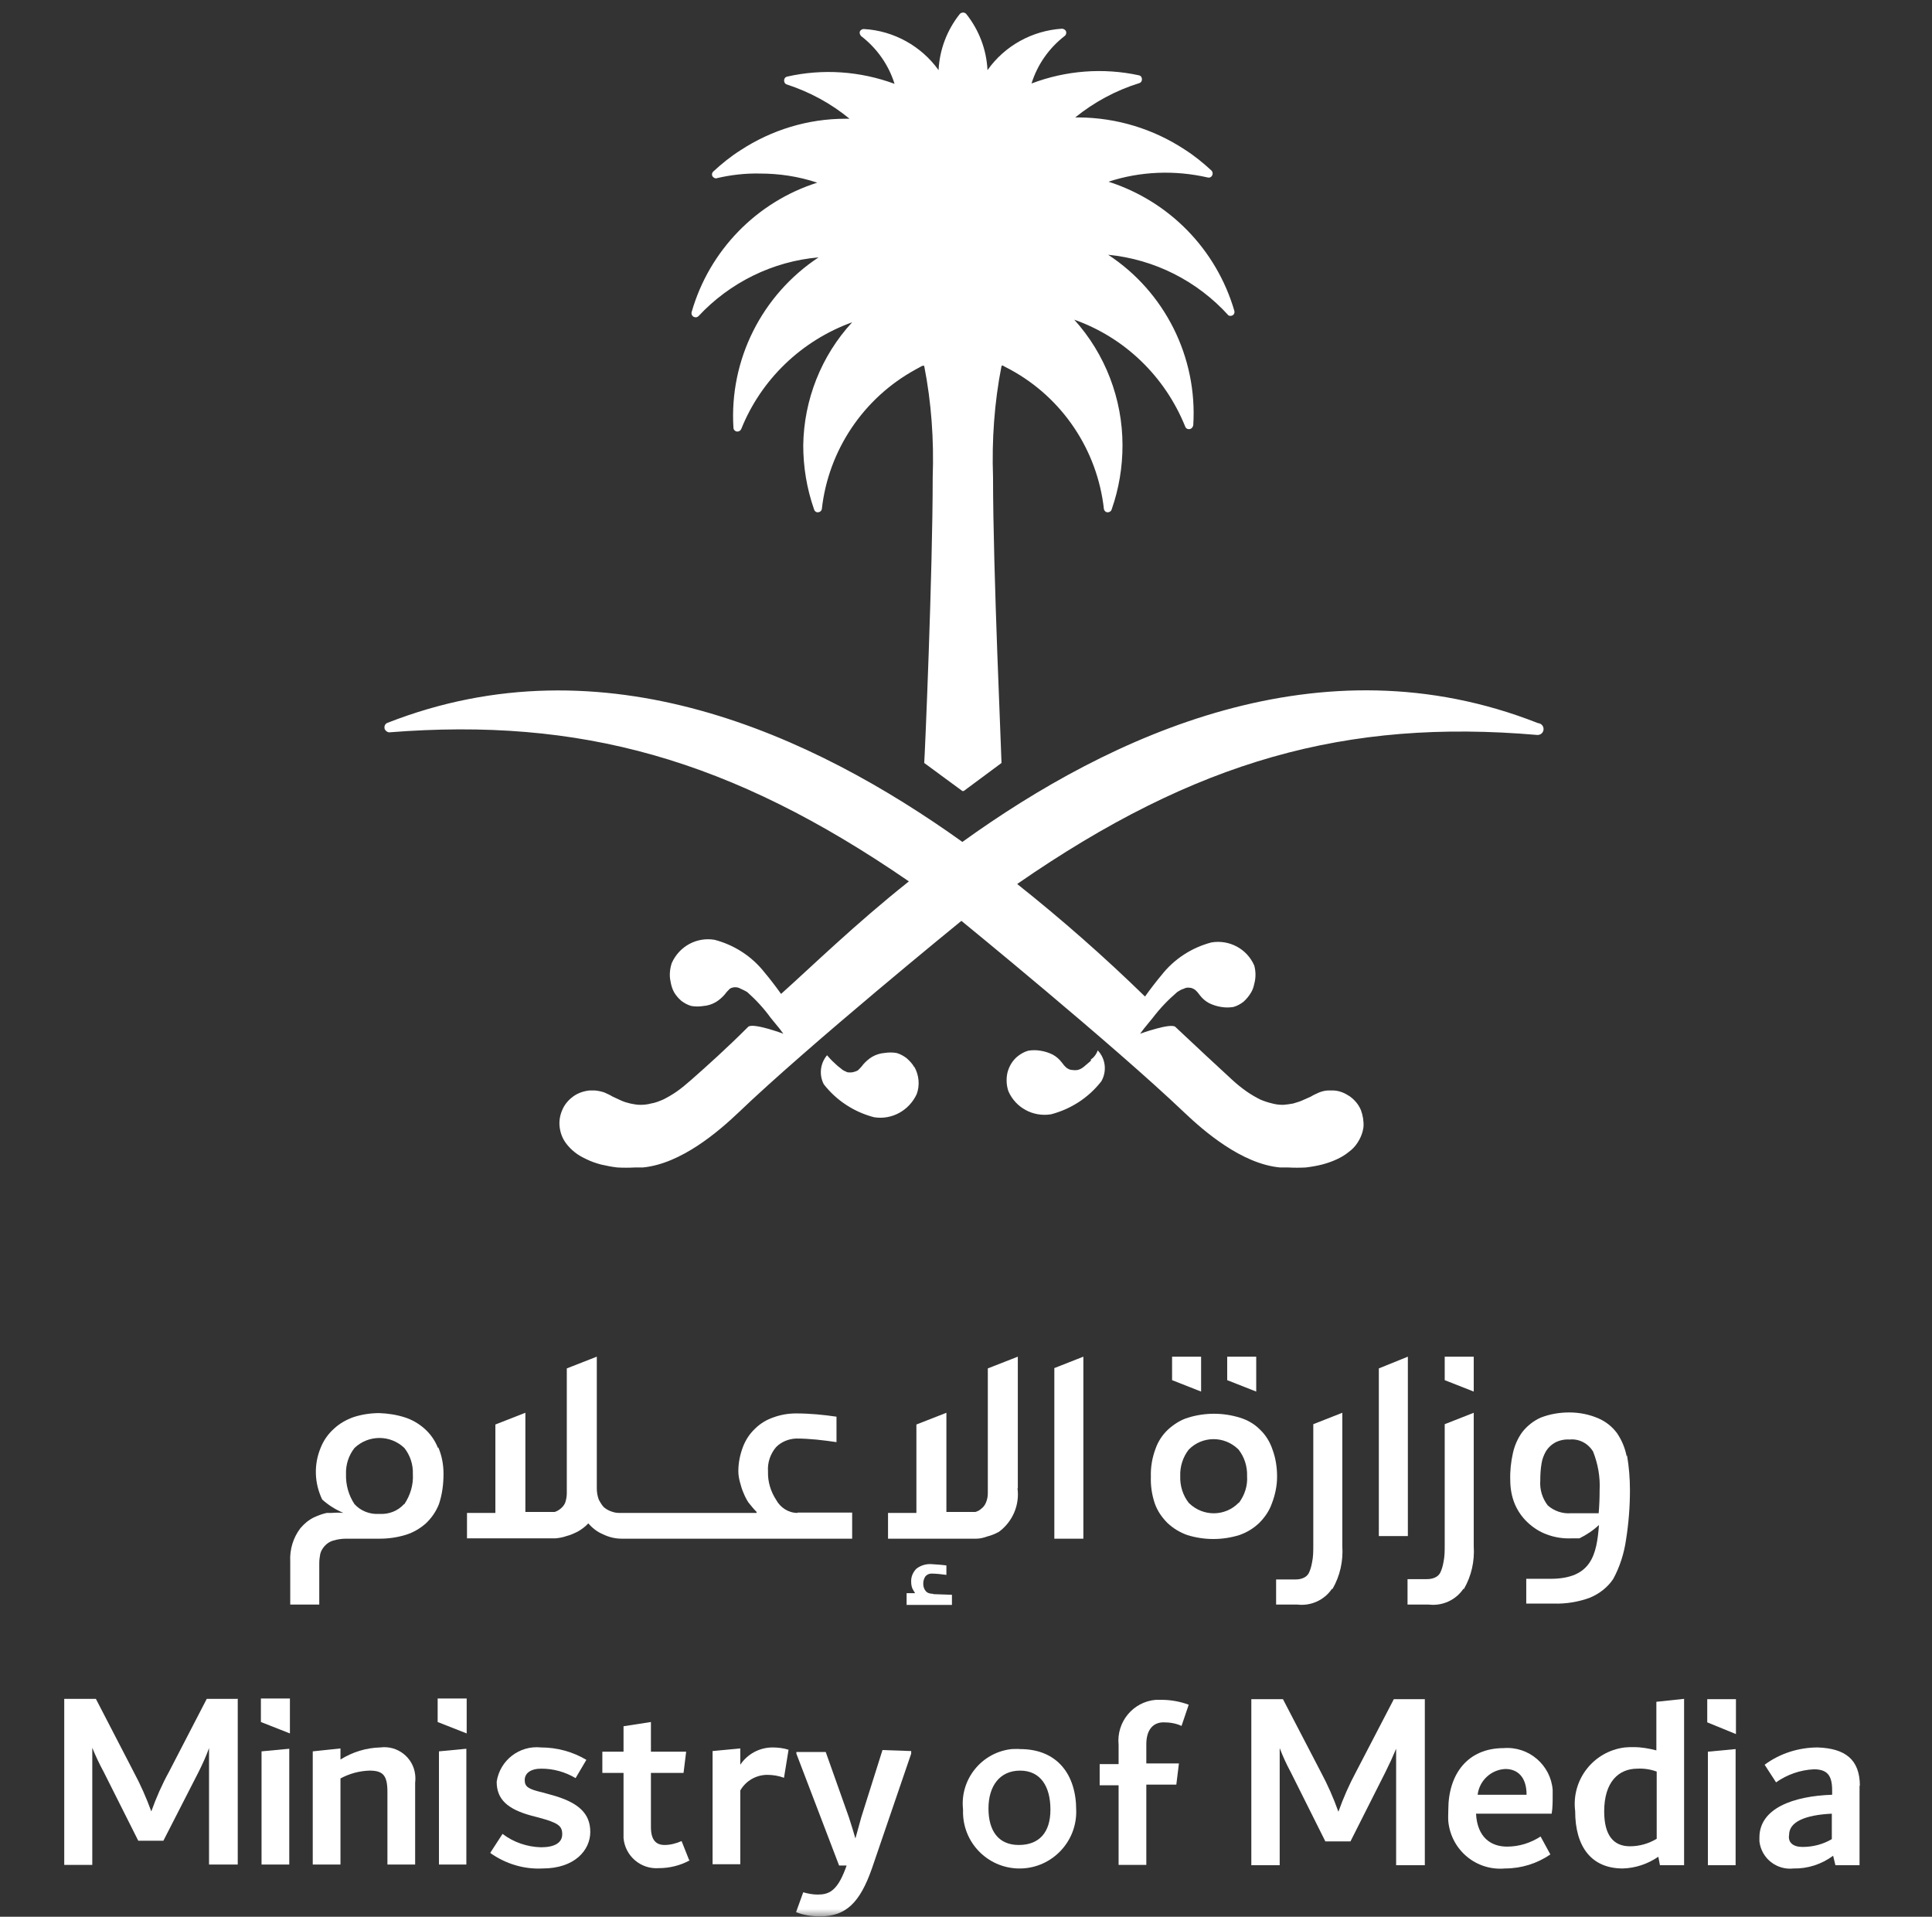 <svg width="123" height="122" viewBox="0 0 123 122" fill="none" xmlns="http://www.w3.org/2000/svg">
<rect x="0" y="0" width="123" height="122" fill="#333333" stroke="none"/>
<g clip-path="url(#clip0_11_10450)">
<mask id="mask0_11_10450" style="mask-type:luminance" maskUnits="userSpaceOnUse" x="0" y="0" width="123" height="122">
<path d="M122.145 0H0.145V122H122.145V0Z" fill="white"/>
</mask>
<g mask="url(#mask0_11_10450)">
<path d="M50.764 96.296C50.203 96.296 49.684 95.964 49.414 95.466C49.061 94.926 48.874 94.303 48.895 93.659C48.854 93.099 49.041 92.538 49.414 92.102C49.746 91.77 50.203 91.583 50.681 91.562C51.553 91.562 52.404 91.666 53.255 91.791V90.171C52.404 90.047 51.553 89.964 50.681 89.964C50.182 89.964 49.705 90.047 49.248 90.213C48.812 90.358 48.397 90.607 48.065 90.939C47.712 91.272 47.463 91.666 47.297 92.102C47.11 92.6 47.006 93.12 47.006 93.639C47.006 93.867 47.047 94.116 47.11 94.344C47.172 94.573 47.234 94.801 47.338 95.03C47.421 95.237 47.525 95.445 47.649 95.632C47.816 95.839 47.982 96.047 48.169 96.234V96.296H39.386C39.22 96.296 39.054 96.255 38.888 96.192C38.722 96.13 38.576 96.047 38.431 95.922C38.306 95.777 38.203 95.611 38.12 95.445C38.036 95.216 37.995 94.988 37.995 94.739V86.351L36.085 87.098V95.05C36.085 95.258 36.043 95.466 35.981 95.653C35.919 95.798 35.815 95.922 35.69 96.026C35.587 96.109 35.462 96.192 35.316 96.234C35.192 96.234 35.088 96.234 34.964 96.234H33.448V89.922L31.538 90.669V96.296H29.731V97.916H34.756C34.943 97.916 35.15 97.916 35.358 97.916C35.586 97.895 35.836 97.853 36.064 97.77C36.313 97.708 36.541 97.604 36.791 97.48C37.04 97.334 37.268 97.168 37.455 96.961C37.704 97.251 38.016 97.5 38.369 97.646C38.742 97.833 39.158 97.936 39.573 97.936H54.252V96.275H50.785L50.764 96.296Z" fill="white"/>
<path d="M64.799 94.739V86.351L62.889 87.098V95.05C62.889 95.258 62.847 95.466 62.764 95.653C62.702 95.798 62.598 95.943 62.474 96.026C62.37 96.13 62.245 96.192 62.1 96.234C61.975 96.234 61.872 96.234 61.747 96.234H60.252V89.922L58.342 90.669V96.296H56.536V97.936H62.162C62.391 97.936 62.64 97.874 62.868 97.791C63.117 97.729 63.367 97.625 63.595 97.5C64.467 96.857 64.924 95.798 64.778 94.718L64.799 94.739Z" fill="white"/>
<path d="M68.972 86.351L67.124 87.078V97.936H68.972V86.351Z" fill="white"/>
<path d="M78.855 95.653C78.004 96.525 76.613 96.545 75.72 95.694C75.72 95.694 75.699 95.673 75.679 95.653C75.305 95.175 75.118 94.573 75.139 93.95C75.118 93.348 75.305 92.746 75.679 92.268C76.53 91.396 77.921 91.376 78.814 92.227C78.814 92.227 78.835 92.248 78.855 92.268C79.229 92.746 79.416 93.348 79.395 93.95C79.437 94.552 79.25 95.154 78.876 95.653H78.855ZM80.205 90.981C79.852 90.628 79.416 90.379 78.938 90.234C77.859 89.901 76.717 89.901 75.637 90.234C75.16 90.379 74.744 90.649 74.371 90.981C73.997 91.334 73.727 91.749 73.561 92.227C73.353 92.787 73.249 93.389 73.27 93.992C73.249 94.573 73.332 95.133 73.519 95.694C73.686 96.172 73.976 96.587 74.329 96.94C74.682 97.272 75.118 97.542 75.596 97.708C76.675 98.04 77.817 98.04 78.897 97.708C79.374 97.542 79.79 97.293 80.163 96.94C80.516 96.587 80.807 96.172 80.973 95.694C81.181 95.154 81.305 94.573 81.305 93.992C81.305 93.41 81.222 92.829 81.015 92.268C80.849 91.77 80.579 91.334 80.205 90.981Z" fill="white"/>
<path d="M84.835 101.134C85.312 100.303 85.52 99.369 85.458 98.414V89.922L83.61 90.649V98.352C83.61 98.725 83.61 99.099 83.527 99.473C83.485 99.701 83.423 99.93 83.319 100.137C83.236 100.283 83.112 100.386 82.946 100.449C82.8 100.511 82.634 100.532 82.468 100.532H81.243V102.13H82.593C83.465 102.234 84.316 101.84 84.793 101.134" fill="white"/>
<path d="M89.631 86.351L87.783 87.098V97.77H89.631V86.351Z" fill="white"/>
<path d="M93.202 101.134C93.68 100.303 93.887 99.369 93.825 98.414V89.922L91.977 90.649V98.331C91.977 98.705 91.977 99.078 91.894 99.452C91.853 99.68 91.79 99.909 91.686 100.116C91.603 100.262 91.479 100.366 91.313 100.428C91.167 100.49 91.001 100.511 90.835 100.511H89.61V102.13H90.96C91.832 102.234 92.683 101.84 93.161 101.134" fill="white"/>
<path d="M93.825 86.351V88.573L91.977 87.846V86.351H93.825Z" fill="white"/>
<path d="M79.977 86.351V88.573L78.129 87.846V86.351H79.977Z" fill="white"/>
<path d="M76.468 86.351V88.573L74.62 87.846V86.351H76.468Z" fill="white"/>
<path d="M59.401 101.445C59.235 101.445 59.048 101.404 58.944 101.279C58.82 101.134 58.778 100.968 58.778 100.802C58.778 100.635 58.82 100.469 58.923 100.324C59.027 100.22 59.152 100.158 59.297 100.158C59.609 100.158 59.941 100.199 60.252 100.241V99.639C59.941 99.597 59.609 99.577 59.297 99.556C58.944 99.535 58.612 99.639 58.342 99.847C58.114 100.075 57.989 100.386 58.01 100.698C58.01 100.822 58.031 100.947 58.072 101.071C58.114 101.175 58.197 101.3 58.259 101.404H57.719V102.151H60.605V101.507L59.422 101.466L59.401 101.445Z" fill="white"/>
<path d="M101.819 96.317H100.012C99.472 96.359 98.933 96.172 98.538 95.819C98.185 95.362 98.019 94.801 98.061 94.241C98.061 93.867 98.081 93.493 98.144 93.14C98.185 92.87 98.289 92.6 98.434 92.351C98.58 92.123 98.787 91.936 99.016 91.811C99.306 91.666 99.618 91.604 99.929 91.625C100.531 91.562 101.113 91.874 101.424 92.393C101.736 93.182 101.881 94.012 101.839 94.843C101.839 95.362 101.819 95.881 101.777 96.338L101.819 96.317ZM103.563 92.704C103.459 92.165 103.251 91.666 102.94 91.209C102.628 90.794 102.234 90.483 101.756 90.275C101.175 90.026 100.552 89.901 99.908 89.901C99.285 89.901 98.663 90.005 98.081 90.234C97.624 90.441 97.23 90.753 96.919 91.147C96.628 91.542 96.42 92.019 96.317 92.497C96.192 93.057 96.13 93.639 96.15 94.199C96.15 94.718 96.234 95.237 96.441 95.736C96.628 96.172 96.898 96.566 97.251 96.898C97.604 97.231 98.019 97.5 98.476 97.666C98.974 97.853 99.493 97.936 100.033 97.916H100.552C101.009 97.687 101.424 97.417 101.798 97.064C101.652 98.933 101.341 100.49 98.704 100.49H97.168V102.068H98.933C99.701 102.089 100.49 101.964 101.216 101.694C101.819 101.445 102.358 101.03 102.711 100.49C103.127 99.722 103.397 98.871 103.521 97.999C103.687 96.961 103.77 95.902 103.77 94.843C103.77 94.095 103.708 93.348 103.583 92.621" fill="white"/>
<path d="M25.724 95.736C25.33 96.172 24.748 96.4 24.146 96.359C23.544 96.4 22.963 96.172 22.568 95.736C22.195 95.175 22.008 94.511 22.029 93.825C22.008 93.223 22.195 92.642 22.568 92.164C23.461 91.313 24.852 91.313 25.745 92.164C26.119 92.642 26.306 93.223 26.285 93.825C26.326 94.511 26.119 95.175 25.745 95.736H25.724ZM27.884 92.164C27.697 91.687 27.406 91.272 27.032 90.939C26.659 90.607 26.223 90.358 25.766 90.213C25.247 90.047 24.707 89.964 24.146 89.943C23.607 89.943 23.046 90.026 22.527 90.192C22.049 90.358 21.613 90.607 21.26 90.939C20.887 91.272 20.596 91.687 20.409 92.164C19.973 93.223 20.015 94.407 20.513 95.445C20.907 95.798 21.364 96.089 21.863 96.296C21.613 96.275 21.364 96.275 21.136 96.296H20.804C20.513 96.359 20.243 96.462 19.973 96.587C19.641 96.753 19.371 96.981 19.122 97.272C18.665 97.874 18.437 98.622 18.478 99.39V102.13H20.326V99.514C20.326 99.307 20.347 99.12 20.388 98.912C20.43 98.725 20.534 98.559 20.658 98.414C20.804 98.248 20.991 98.123 21.198 98.061C21.468 97.978 21.759 97.936 22.049 97.936H24.188C24.748 97.936 25.309 97.853 25.849 97.687C26.306 97.542 26.742 97.293 27.115 96.961C27.468 96.628 27.759 96.213 27.946 95.736C28.154 95.113 28.236 94.469 28.236 93.805C28.236 93.223 28.133 92.663 27.904 92.123" fill="white"/>
<path d="M15.136 108.11V118.678H13.308V111.266C13.121 111.785 12.893 112.283 12.644 112.782L10.402 117.162H8.803L6.602 112.782C6.332 112.283 6.083 111.764 5.875 111.245V118.699H4.09V108.131H6.104L8.512 112.782C8.948 113.591 9.322 114.443 9.633 115.294C9.945 114.422 10.319 113.571 10.755 112.782L13.163 108.131H15.156L15.136 108.11Z" fill="white"/>
<path d="M16.651 111.473L18.416 111.307V118.678H16.651V111.473Z" fill="white"/>
<path d="M26.43 113.487V118.678H24.665V114.048C24.665 112.989 24.375 112.698 23.523 112.698C22.88 112.719 22.257 112.885 21.676 113.197V118.678H19.911V111.473L21.676 111.287V111.993C22.444 111.515 23.316 111.245 24.209 111.224C25.309 111.079 26.306 111.868 26.43 112.948C26.451 113.114 26.451 113.301 26.43 113.467V113.487Z" fill="white"/>
<path d="M27.946 111.473L29.69 111.307V118.678H27.946V111.473Z" fill="white"/>
<path d="M31.226 117.91L31.994 116.726C32.7 117.266 33.572 117.557 34.444 117.578C35.316 117.578 35.794 117.287 35.794 116.747C35.794 116.207 35.524 116.02 34.299 115.688L33.822 115.564C32.306 115.148 31.621 114.526 31.621 113.404C31.828 112.034 33.074 111.079 34.444 111.224C35.462 111.224 36.458 111.494 37.331 112.013L36.645 113.176C35.981 112.781 35.233 112.574 34.465 112.574C33.78 112.574 33.406 112.865 33.406 113.301C33.406 113.737 33.656 113.882 34.548 114.09L35.067 114.235C36.853 114.712 37.58 115.439 37.58 116.602C37.58 117.764 36.583 118.927 34.548 118.927C33.365 118.989 32.202 118.637 31.226 117.951" fill="white"/>
<path d="M43.912 118.408C43.31 118.74 42.625 118.906 41.94 118.906C40.798 118.989 39.801 118.138 39.697 116.996C39.697 116.851 39.697 116.726 39.697 116.581V112.844H38.348V111.494H39.697V109.875L41.441 109.605V111.494H43.684L43.518 112.844H41.441V116.29C41.441 117.1 41.753 117.432 42.313 117.432C42.687 117.432 43.061 117.328 43.393 117.183L43.871 118.387L43.912 118.408Z" fill="white"/>
<path d="M50.203 111.37L49.913 113.155C49.58 113.031 49.207 112.968 48.854 112.968C48.148 112.968 47.483 113.342 47.13 113.965V118.657H45.366V111.453L47.13 111.287V112.325C47.587 111.64 48.355 111.224 49.186 111.224C49.539 111.224 49.871 111.266 50.203 111.37Z" fill="white"/>
<path d="M58.01 111.453V111.619L55.518 118.906C54.75 121.107 53.857 121.979 52.196 121.979C51.677 121.979 51.158 121.896 50.681 121.709L51.137 120.443C51.428 120.526 51.739 120.588 52.051 120.588C52.736 120.588 53.276 120.401 53.816 118.969L53.899 118.74H53.421L50.701 111.619V111.515H52.57L54.044 115.667C54.21 116.166 54.335 116.602 54.459 117.017C54.563 116.623 54.709 116.145 54.833 115.667L56.183 111.39L58.01 111.453Z" fill="white"/>
<path d="M29.711 108.11V110.332L27.863 109.605V108.11H29.711Z" fill="white"/>
<path d="M18.457 108.11V110.332L16.61 109.605V108.11H18.457Z" fill="white"/>
<path d="M66.875 115.169C66.875 113.716 66.252 112.699 64.945 112.699C63.636 112.699 62.931 113.695 62.931 115.107C62.931 116.519 63.553 117.432 64.861 117.432C66.169 117.432 66.875 116.623 66.875 115.19V115.148V115.169ZM61.311 115.169C61.103 113.259 62.495 111.536 64.405 111.328C64.591 111.328 64.778 111.307 64.945 111.328C67.311 111.328 68.516 112.948 68.516 115.211C68.578 117.204 67 118.865 65.028 118.927C63.034 118.99 61.373 117.432 61.311 115.439C61.311 115.356 61.311 115.294 61.311 115.232V115.19V115.169Z" fill="white"/>
<path d="M72.98 110.996V112.242H75.056L74.89 113.591H72.98V118.699H71.215V113.633H70.01V112.283H71.215V111.058C71.069 109.605 72.128 108.318 73.582 108.193C73.706 108.193 73.81 108.193 73.935 108.193C74.537 108.193 75.118 108.297 75.679 108.504L75.222 109.854C74.869 109.688 74.474 109.626 74.08 109.626C73.374 109.626 72.98 110.145 72.98 111.017" fill="white"/>
<path d="M90.711 108.151V118.72H88.884V111.307C88.676 111.806 88.448 112.304 88.198 112.802L85.977 117.204H84.378L82.177 112.802C81.907 112.304 81.679 111.806 81.471 111.266V118.72H79.665V108.151H81.679L84.087 112.782C84.523 113.591 84.897 114.443 85.209 115.315C85.52 114.443 85.894 113.591 86.33 112.782L88.738 108.151H90.69H90.711Z" fill="white"/>
<path d="M94.053 114.235H97.189C97.189 113.072 96.586 112.595 95.839 112.595C94.925 112.636 94.178 113.342 94.074 114.235M98.829 115.439H93.97C94.053 116.975 94.946 117.536 95.943 117.536C96.711 117.536 97.438 117.308 98.081 116.892L98.704 118.034C97.853 118.616 96.856 118.927 95.818 118.927C93.991 119.093 92.392 117.764 92.206 115.937C92.185 115.688 92.206 115.439 92.206 115.19C92.206 112.927 93.43 111.266 95.735 111.266C97.334 111.141 98.725 112.345 98.85 113.923C98.85 114.069 98.85 114.193 98.85 114.339C98.85 114.65 98.85 115.065 98.787 115.439" fill="white"/>
<path d="M103.77 117.515C104.372 117.515 104.954 117.349 105.473 117.038V112.761C105.078 112.615 104.663 112.553 104.248 112.574C103.044 112.574 102.13 113.425 102.13 115.294C102.13 116.83 102.732 117.515 103.77 117.515ZM107.217 108.131V118.72H105.68L105.577 118.18C104.912 118.637 104.123 118.906 103.313 118.927C101.341 118.927 100.282 117.578 100.282 115.273C100.033 113.28 101.445 111.473 103.438 111.224C103.625 111.204 103.833 111.204 104.019 111.204C104.497 111.204 104.974 111.287 105.452 111.411V108.318L107.217 108.131Z" fill="white"/>
<path d="M108.732 111.494L110.497 111.328V118.72H108.732V111.494Z" fill="white"/>
<path d="M114.754 117.557C115.418 117.557 116.062 117.391 116.622 117.059V115.439C114.92 115.522 113.902 115.958 113.902 116.789C113.819 117.266 114.151 117.557 114.754 117.557ZM118.387 113.654V118.72H116.851L116.705 118.117C115.979 118.657 115.086 118.948 114.193 118.927C113.113 119.052 112.138 118.284 112.013 117.204C112.013 117.121 112.013 117.038 112.013 116.955C112.013 115.107 114.151 114.318 116.643 114.235V113.965C116.643 113.051 116.373 112.615 115.48 112.615C114.608 112.657 113.778 112.948 113.072 113.446L112.345 112.325C113.321 111.598 114.525 111.224 115.729 111.224C117.453 111.287 118.408 111.972 118.408 113.674" fill="white"/>
<path d="M110.518 108.151V110.373L108.691 109.626V108.151H110.518Z" fill="white"/>
<path d="M78.585 19.787C77.444 15.883 74.454 12.81 70.571 11.565C72.606 10.9 74.786 10.817 76.883 11.295C77.028 11.336 77.153 11.253 77.194 11.108C77.215 11.025 77.194 10.921 77.132 10.859C76.592 10.361 76.032 9.904 75.409 9.509C73.416 8.201 71.09 7.495 68.703 7.475H68.453C69.658 6.499 71.049 5.751 72.523 5.294C72.668 5.253 72.731 5.108 72.689 4.962C72.668 4.879 72.606 4.817 72.523 4.796C70.239 4.298 67.851 4.485 65.671 5.315C66.045 4.111 66.792 3.052 67.789 2.284C67.893 2.201 67.914 2.035 67.831 1.931C67.768 1.869 67.685 1.827 67.602 1.827C65.713 1.952 63.969 2.907 62.868 4.464C62.806 3.156 62.328 1.91 61.519 0.893C61.436 0.789 61.27 0.768 61.145 0.851C61.145 0.851 61.124 0.872 61.103 0.893C60.294 1.91 59.816 3.156 59.754 4.464C58.654 2.928 56.889 1.952 54.999 1.848C54.854 1.848 54.73 1.952 54.73 2.076C54.73 2.159 54.771 2.242 54.833 2.305C55.83 3.073 56.577 4.132 56.951 5.336C54.75 4.526 52.383 4.36 50.099 4.879C49.954 4.921 49.892 5.066 49.933 5.211C49.954 5.294 50.016 5.357 50.099 5.378C51.553 5.855 52.902 6.582 54.086 7.558H53.816C51.449 7.558 49.124 8.263 47.13 9.572C46.508 9.966 45.947 10.423 45.407 10.921C45.303 11.025 45.303 11.191 45.407 11.274C45.469 11.336 45.573 11.378 45.656 11.336C46.549 11.129 47.463 11.025 48.376 11.046C49.622 11.046 50.847 11.232 52.03 11.627C48.169 12.852 45.158 15.946 44.037 19.849C43.995 19.974 44.058 20.14 44.203 20.181C44.307 20.223 44.41 20.181 44.473 20.119C46.466 17.98 49.207 16.631 52.113 16.382C48.501 18.769 46.425 22.901 46.694 27.22C46.694 27.365 46.819 27.469 46.944 27.469C47.047 27.469 47.151 27.406 47.193 27.303C48.459 24.147 51.034 21.676 54.252 20.513C52.279 22.652 51.179 25.455 51.138 28.341C51.138 29.732 51.366 31.102 51.823 32.41C51.864 32.556 51.989 32.639 52.134 32.597C52.238 32.576 52.3 32.493 52.321 32.41C52.736 28.652 54.979 25.33 58.28 23.524L58.695 23.296C58.695 23.296 58.799 23.254 58.84 23.296C59.297 25.621 59.463 27.988 59.38 30.375C59.38 36.417 58.882 48.086 58.84 48.563L61.27 50.349H61.353L63.761 48.563C63.761 48.065 63.221 36.355 63.221 30.375C63.138 28.009 63.304 25.621 63.761 23.296C63.803 23.254 63.865 23.254 63.886 23.296L64.322 23.524C67.644 25.33 69.865 28.652 70.281 32.41C70.322 32.556 70.447 32.639 70.592 32.597C70.696 32.576 70.758 32.493 70.779 32.41C71.236 31.102 71.464 29.732 71.464 28.341C71.464 25.392 70.364 22.527 68.391 20.347C71.609 21.489 74.163 23.96 75.45 27.137C75.492 27.282 75.637 27.344 75.782 27.303C75.886 27.261 75.949 27.178 75.969 27.053C76.239 22.735 74.163 18.582 70.55 16.215C73.499 16.506 76.219 17.877 78.212 20.077C78.336 20.14 78.502 20.098 78.565 19.974C78.585 19.932 78.606 19.87 78.585 19.807V19.787Z" fill="white"/>
<path d="M69.471 67.499C69.325 67.623 69.18 67.748 69.035 67.872C68.91 67.976 68.786 68.059 68.62 68.101C68.495 68.121 68.37 68.121 68.246 68.101C68.121 68.101 68.017 68.038 67.914 67.976C67.789 67.872 67.685 67.748 67.581 67.602C67.436 67.416 67.249 67.249 67.021 67.125C66.772 67 66.502 66.917 66.232 66.876C65.983 66.834 65.713 66.834 65.464 66.876C65.235 66.938 65.007 67.063 64.82 67.208C64.467 67.478 64.239 67.872 64.135 68.288C64.052 68.682 64.073 69.077 64.197 69.45C64.654 70.509 65.775 71.111 66.917 70.924C68.183 70.592 69.305 69.865 70.114 68.827C70.488 68.184 70.384 67.374 69.886 66.855C69.803 67.104 69.637 67.312 69.429 67.457" fill="white"/>
<path d="M58.176 67.872C58.051 67.665 57.885 67.499 57.719 67.353C57.532 67.208 57.304 67.083 57.076 67.021C56.827 66.98 56.577 66.98 56.307 67.021C56.038 67.042 55.768 67.125 55.518 67.27C55.311 67.395 55.124 67.561 54.958 67.748C54.875 67.872 54.75 67.997 54.626 68.121C54.522 68.184 54.397 68.225 54.293 68.246C54.169 68.267 54.065 68.267 53.941 68.246C53.795 68.184 53.65 68.121 53.546 68.018C53.401 67.914 53.255 67.789 53.11 67.644C52.944 67.499 52.798 67.333 52.653 67.166C52.217 67.686 52.134 68.412 52.446 69.014C53.255 70.052 54.377 70.779 55.643 71.111C56.785 71.298 57.885 70.675 58.363 69.637C58.571 69.077 58.508 68.433 58.218 67.914H58.197L58.176 67.872Z" fill="white"/>
<path d="M97.874 46.01C84.067 40.591 70.758 46.757 61.27 53.588C51.781 46.799 38.472 40.591 24.665 46.01C24.499 46.072 24.437 46.259 24.499 46.425C24.562 46.529 24.665 46.612 24.79 46.612C36.915 45.657 46.487 48.273 57.864 56.1C54.439 58.82 51.677 61.519 49.726 63.263C49.435 62.848 48.957 62.225 48.688 61.914C47.878 60.876 46.757 60.149 45.49 59.817C44.348 59.63 43.248 60.232 42.77 61.291C42.646 61.664 42.604 62.08 42.687 62.453C42.729 62.703 42.791 62.931 42.916 63.159C43.04 63.367 43.185 63.533 43.372 63.699C43.559 63.844 43.788 63.969 44.016 64.031C44.265 64.073 44.535 64.073 44.784 64.031C45.054 64.011 45.324 63.928 45.573 63.782C45.781 63.658 45.968 63.492 46.134 63.305C46.237 63.159 46.341 63.056 46.466 62.931C46.673 62.806 46.944 62.806 47.151 62.931C47.296 62.993 47.421 63.056 47.566 63.139C48.127 63.637 48.625 64.177 49.061 64.779L49.622 65.464L49.871 65.796C49.871 65.796 47.919 65.07 47.629 65.36C46.279 66.71 45.075 67.789 44.016 68.724C43.705 68.994 43.393 69.263 43.061 69.492C42.791 69.679 42.5 69.845 42.21 69.99C41.961 70.094 41.711 70.198 41.441 70.239C41.213 70.302 40.985 70.322 40.756 70.322C40.549 70.322 40.341 70.281 40.133 70.239C39.947 70.198 39.739 70.135 39.552 70.052L39.012 69.803C38.846 69.7 38.659 69.617 38.472 69.533C38.285 69.471 38.099 69.43 37.891 69.409H37.517C37.144 69.45 36.791 69.575 36.5 69.783C36.188 70.011 35.939 70.302 35.794 70.655C35.649 70.987 35.586 71.361 35.628 71.713C35.669 72.087 35.794 72.44 36.022 72.752C36.188 72.98 36.375 73.167 36.583 73.333C36.811 73.52 37.081 73.665 37.351 73.79C37.642 73.935 37.953 74.039 38.265 74.122C38.618 74.205 38.95 74.267 39.303 74.309C39.677 74.329 40.05 74.329 40.424 74.309C40.59 74.309 40.756 74.309 40.922 74.309C43.372 74.08 45.781 71.983 47.006 70.821C51.511 66.502 61.207 58.612 61.207 58.612C61.207 58.612 70.882 66.502 75.409 70.821C76.634 71.983 79.042 74.08 81.492 74.309C81.658 74.309 81.845 74.309 82.011 74.309C82.385 74.329 82.759 74.329 83.132 74.309C83.485 74.267 83.838 74.205 84.171 74.122C84.482 74.039 84.793 73.935 85.105 73.79C85.375 73.665 85.624 73.52 85.852 73.333C86.081 73.167 86.267 72.98 86.413 72.752C86.62 72.44 86.766 72.087 86.807 71.713C86.828 71.361 86.766 70.987 86.641 70.655C86.496 70.302 86.247 70.011 85.935 69.783C85.624 69.575 85.292 69.43 84.918 69.409H84.544C84.357 69.409 84.15 69.471 83.984 69.533C83.797 69.617 83.61 69.7 83.444 69.803L82.883 70.052C82.696 70.135 82.51 70.177 82.323 70.239C82.115 70.281 81.907 70.302 81.7 70.322C81.471 70.322 81.243 70.302 81.015 70.239C80.745 70.177 80.496 70.094 80.246 69.99C79.956 69.845 79.665 69.679 79.395 69.492C79.063 69.263 78.731 68.994 78.44 68.724C77.402 67.769 76.26 66.71 74.827 65.36C74.537 65.09 72.585 65.796 72.585 65.796L72.834 65.464L73.395 64.779C73.852 64.177 74.371 63.637 74.952 63.139C75.076 63.056 75.222 62.972 75.367 62.931C75.471 62.869 75.616 62.848 75.741 62.869C75.865 62.869 75.969 62.931 76.073 62.993C76.198 63.097 76.302 63.222 76.405 63.367C76.551 63.554 76.737 63.72 76.966 63.844C77.215 63.969 77.485 64.052 77.755 64.094C78.004 64.135 78.274 64.135 78.523 64.094C78.751 64.031 78.98 63.907 79.167 63.761C79.354 63.595 79.52 63.388 79.644 63.18C79.748 63.014 79.81 62.827 79.852 62.62C79.956 62.246 79.956 61.831 79.852 61.457C79.395 60.398 78.274 59.796 77.132 59.983C75.865 60.315 74.744 61.042 73.935 62.08C73.686 62.37 73.187 63.014 72.897 63.429C70.301 60.896 67.581 58.509 64.758 56.266C76.156 48.377 85.728 45.74 97.853 46.778C98.061 46.799 98.247 46.653 98.268 46.446C98.289 46.238 98.144 46.051 97.936 46.03L97.874 46.01Z" fill="white"/>
</g>
</g>
<defs>
<clipPath id="clip0_11_10450">
<rect width="122" height="122" fill="white" transform="translate(0.145)"/>
</clipPath>
</defs>
</svg>
